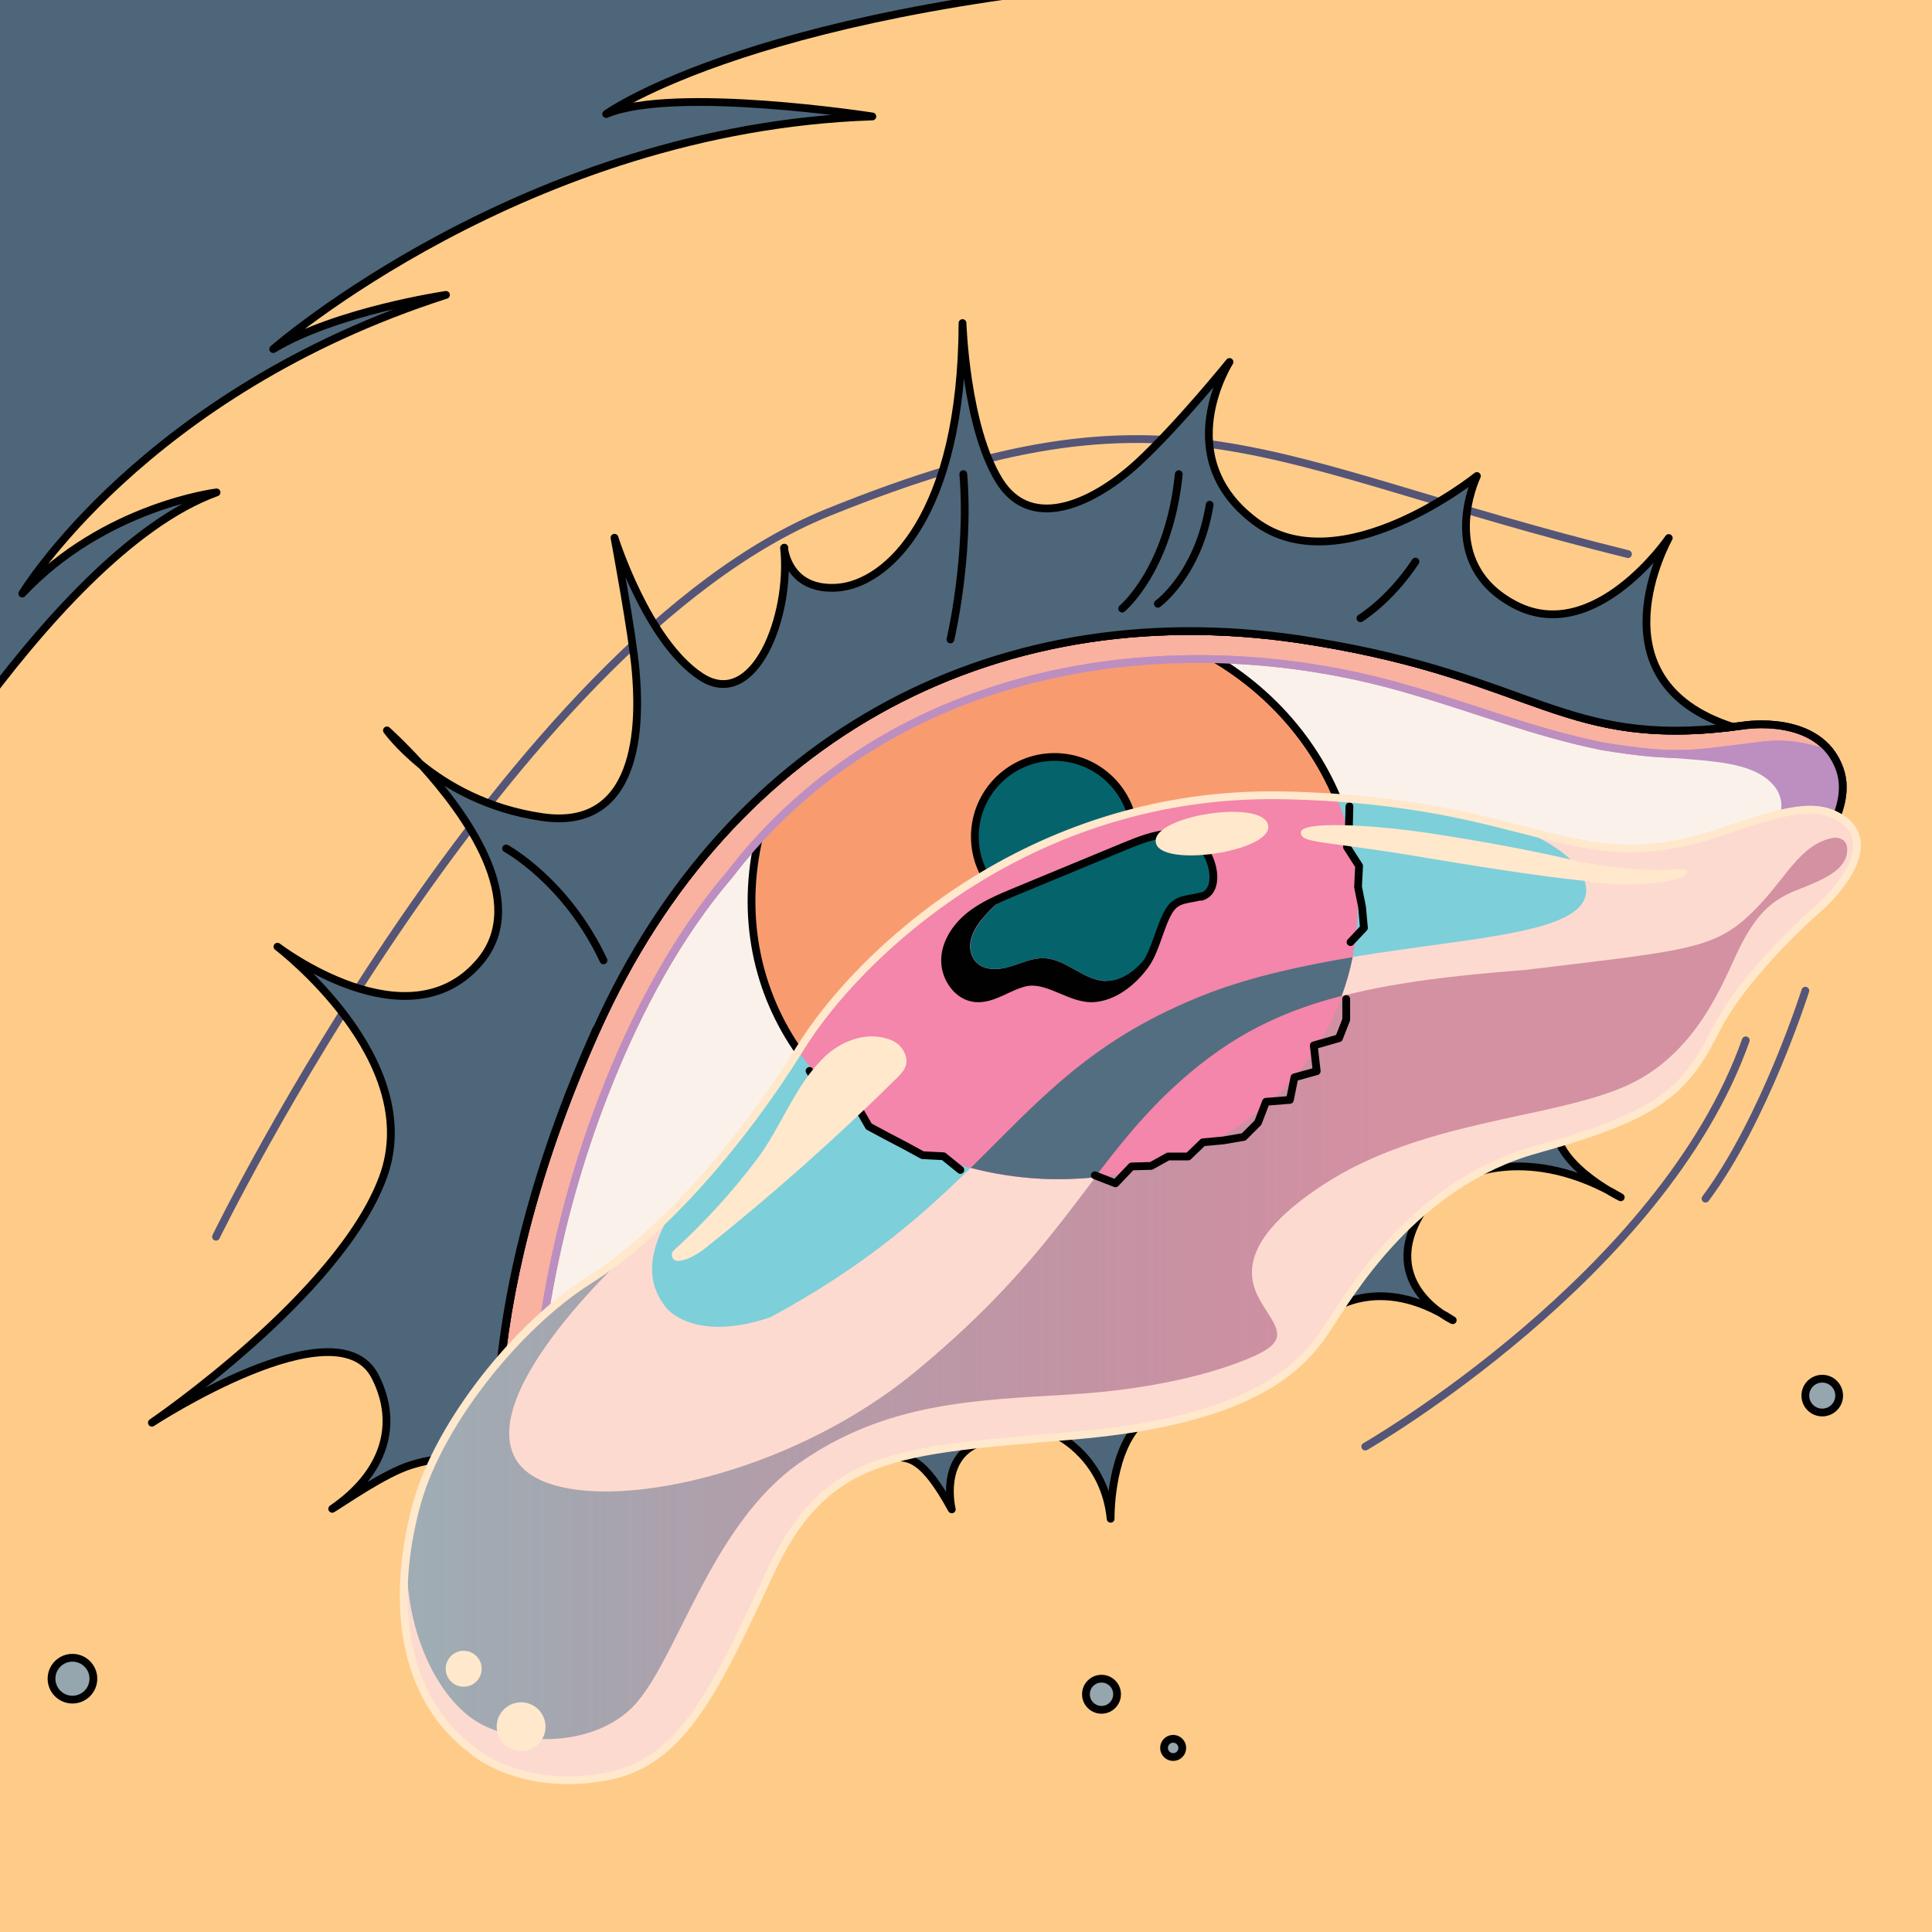 <svg viewBox="0 0 72 72" xmlns:xlink="http://www.w3.org/1999/xlink" xmlns="http://www.w3.org/2000/svg" id="Artwork">
  <defs>
    <style>
      .cls-1 {
        stroke: #ffe8cc;
      }

      .cls-1, .cls-2, .cls-3, .cls-4, .cls-5, .cls-6, .cls-7, .cls-8, .cls-9, .cls-10 {
        stroke-width: .29px;
      }

      .cls-1, .cls-2, .cls-5 {
        stroke-miterlimit: 10;
      }

      .cls-1, .cls-5, .cls-6, .cls-11, .cls-12, .cls-10 {
        fill: none;
      }

      .cls-13 {
        fill: #fddad0;
      }

      .cls-2 {
        fill: #faf2ea;
      }

      .cls-2, .cls-5 {
        stroke: #bd8ec0;
      }

      .cls-3 {
        fill: #96a6af;
      }

      .cls-3, .cls-4, .cls-6, .cls-7, .cls-8, .cls-9 {
        stroke: #010101;
      }

      .cls-3, .cls-4, .cls-6, .cls-7, .cls-8, .cls-9, .cls-10 {
        stroke-linecap: round;
        stroke-linejoin: round;
      }

      .cls-4 {
        fill: #f89c70;
      }

      .cls-14 {
        fill: #bd8ec0;
      }

      .cls-15 {
        fill: #fecc88;
      }

      .cls-7 {
        fill: #4e667a;
      }

      .cls-16 {
        fill: #536e80;
      }

      .cls-17 {
        fill: #7dcfda;
      }

      .cls-18 {
        fill: #ffe8cc;
      }

      .cls-12 {
        clip-path: url(#clippath);
      }

      .cls-8 {
        fill: #f9b1a0;
      }

      .cls-19, .cls-9 {
        fill: #05636c;
      }

      .cls-20 {
        fill: url(#linear-gradient);
      }

      .cls-21 {
        fill: #f386aa;
      }

      .cls-10 {
        stroke: #557;
      }

      .cls-22 {
        fill: #010101;
      }
    </style>
    <clipPath id="clippath">
      <path d="m19.78,55.72l45.18-21.75c1.21-.58,2.25-1.47,2.98-2.59.55-.84.93-1.83.62-2.73-.06-.17-.13-.31-.21-.45-.85-.37-1.78-.55-2.8-.4-2.49.3-2.95.48-5.85.01-2.7-.56-4.51-1.35-7.39-2.17-8.5-2.44-19.03-1-25.13,6.97-1.93,2.25-3.39,5.01-4.48,7.71-1.95,4.83-2.92,10.01-2.92,15.22v.18Z" class="cls-11"></path>
    </clipPath>
    <linearGradient gradientUnits="userSpaceOnUse" y2="48.01" x2="68.84" y1="48.01" x1="15.16" id="linear-gradient">
      <stop stop-color="#9fadb4" offset="0"></stop>
      <stop stop-opacity=".96" stop-color="#a1a4ae" offset=".11"></stop>
      <stop stop-opacity=".84" stop-color="#a98ea0" offset=".32"></stop>
      <stop stop-opacity=".65" stop-color="#b4698a" offset=".6"></stop>
      <stop stop-opacity=".6" stop-color="#b86084" offset=".67"></stop>
    </linearGradient>
  </defs>
  <rect height="77.83" width="81.62" y="-4.12" x="-4.03" class="cls-15"></rect>
  <g>
    <g>
      <path d="m8.05,46.09s10.8-22.12,22.8-26.99c13.09-5.3,16.05-1.86,29.82,1.55" class="cls-10"></path>
      <g>
        <path d="m50.88,53.91s11.08-6.37,14.18-15.14" class="cls-10"></path>
        <path d="m67.28,36.92s-1.52,4.8-3.72,7.75" class="cls-10"></path>
      </g>
    </g>
    <g>
      <path d="m39.45,53.52s1.72.84,1.94,3.08c0,0-.04-2.25.97-3.43,0,0-1.42-1.31-2.91.35Z" class="cls-7"></path>
      <path d="m33.27,54.3c.61.02,1.11-.03,2.2,1.95,0,0-.48-1.95,1.06-2.49,0,0-1.89-1.01-3.26.54Z" class="cls-7"></path>
      <path d="m49.51,48.89s1.84-1.5,4.63.31c0,0-2.83-1.31-1.17-4.01,0,0-2.13.65-3.46,3.7Z" class="cls-7"></path>
      <path d="m54.53,43.88s2.43-1.31,5.87.74c0,0-2.82-1.37-2.37-2.98l-3.49,2.23Z" class="cls-7"></path>
    </g>
    <path d="m18.71,56.24s-1.45-6.79,3.52-17.87c4.97-11.08,15.14-16.4,26.74-14.46,8.36,1.36,9.33,4.06,15.99,3.13,0,0,2.85-.48,3.6,1.62.32.89-.07,1.88-.62,2.73-.73,1.12-1.77,2.01-2.98,2.59l-46.26,22.26Z" class="cls-8"></path>
    <path d="m-5.28,33.4s6.98-12.74,13.35-15.05c0,0-4.18.51-7.24,3.77,0,0,4.53-7.51,15.79-11.13,0,0-4.08.6-6.44,2.02,0,0,9.42-8.24,22.33-8.67,0,0-7.39-1.15-9.92-.09,0,0,5.75-4.17,22.72-5.19H-5.28v34.34Z" class="cls-7"></path>
    <path d="m19.78,55.72l45.18-21.75c1.21-.58,2.25-1.47,2.98-2.59.55-.84.93-1.83.62-2.73-.06-.17-.13-.31-.21-.45-.85-.37-1.78-.55-2.8-.4-2.49.3-2.95.48-5.85.01-2.7-.56-4.51-1.35-7.39-2.17-8.5-2.44-19.03-1-25.13,6.97-1.93,2.25-3.39,5.01-4.48,7.71-1.95,4.83-2.92,10.01-2.92,15.22v.18Z" class="cls-2"></path>
    <path d="m64.45,34.22l.52-.25c1.21-.58,2.25-1.47,2.98-2.59.55-.84.93-1.83.62-2.73-.06-.17-.13-.31-.21-.45-.85-.37-1.78-.55-2.8-.4-2.41.29-2.91.47-5.56.06.22.06.45.12.71.17,1.93.43,4.48.05,5.44,1.3.2.26.28.6.22.92-.34,1.47-.95,2.7-1.9,3.95Z" class="cls-14"></path>
    <g class="cls-12">
      <g>
        <path d="m50.61,34.2c-.3,5.91-5.56,10.06-11.8,9.74s-11.09-4.96-10.79-10.87,5.59-10.45,11.83-10.14c6.24.31,11.06,5.36,10.76,11.27Z" class="cls-4"></path>
        <circle r="2.97" cy="31.18" cx="39.3" class="cls-9"></circle>
      </g>
    </g>
    <path d="m19.78,55.72l45.18-21.75c1.21-.58,2.25-1.47,2.98-2.59.55-.84.93-1.83.62-2.73-.06-.17-.13-.31-.21-.45-.85-.37-1.78-.55-2.8-.4-2.49.3-2.95.48-5.85.01-2.7-.56-4.51-1.35-7.39-2.17-8.5-2.44-19.03-1-25.13,6.97-1.93,2.25-3.39,5.01-4.48,7.71-1.95,4.83-2.92,10.01-2.92,15.22v.18Z" class="cls-5"></path>
    <path d="m18.71,56.24s-1.45-6.79,3.52-17.87c4.97-11.08,15.14-16.4,26.74-14.46,8.36,1.36,9.33,4.06,15.99,3.13,0,0,2.85-.48,3.6,1.62.32.89-.07,1.88-.62,2.73-.73,1.12-1.77,2.01-2.98,2.59l-46.26,22.26Z" class="cls-6"></path>
    <g>
      <path d="m14.42,27.22s.42.59,1.27,1.28c-.71-.78-1.27-1.28-1.27-1.28Z" class="cls-7"></path>
      <path d="m22.23,38.37c4.97-11.08,15.14-16.4,26.74-14.46,8.2,1.33,9.29,3.95,15.61,3.18-5.39-1.72-2.39-7.04-2.39-7.04,0,0-2.76,4.04-5.73,2.49-2.98-1.56-1.42-4.8-1.42-4.8,0,0-5.09,4.09-8.28,1.68-3.19-2.41-.94-5.93-.94-5.93,0,0-1.89,2.34-3.4,3.74s-3.94,2.7-5.19.67c-1.24-2.02-1.36-5.86-1.36-5.86-.02,7.16-2.8,9.73-4.67,9.86-1.74.12-1.96-1.3-1.98-1.48.27,2.52-1.11,6.11-3.11,4.79-2-1.32-3.21-5.17-3.21-5.17,0,0,.67,3.58.79,4.97.12,1.39.39,6.01-3.49,5.44-2.06-.3-3.56-1.19-4.51-1.96,1.64,1.8,4.07,5.11,2.2,7.34-2.68,3.19-7.55-.55-7.55-.55,0,0,5.55,4.21,3.93,8.6-1.62,4.39-8.61,9.14-8.61,9.14,0,0,6.9-4.51,8.32-1.72.92,1.8.32,3.61-1.6,4.93.42-.25,1.94-1.32,2.93-1.63,2.7-.85,3.28.9,3.28.9-.21-2.03-.39-8.18,3.63-17.14Z" class="cls-7"></path>
      <path d="m29.23,20.43s0-.01,0-.02c0,0,0,0,0,.02Z" class="cls-7"></path>
    </g>
    <g>
      <path d="m35.42,23.83s.73-3.08.48-6.16" class="cls-6"></path>
      <path d="m41.82,22.68s1.75-1.45,2.11-5.01" class="cls-6"></path>
      <path d="m43.15,22.5s1.51-1.09,1.93-3.69" class="cls-6"></path>
      <path d="m50.7,23.04s1.09-.66,2.05-2.11" class="cls-6"></path>
    </g>
    <path d="m18.86,31.62s2.24,1.21,3.63,4.17" class="cls-6"></path>
    <g>
      <g>
        <path d="m17.65,65.26c-3.05-2.25-2.93-6.33-2.1-9.28.83-2.94,3.71-6.58,6.43-8.29s5.73-5.21,7.85-8.64c2.12-3.43,8.48-9.6,17.99-9.41,9.51.19,10.75,3.25,16.29,1.37,2.42-.82,3.57-1.14,4.54-.49,1.08.73.45,2.05-.74,3.21,0,0-2.83,2.4-3.98,4.68s-2.12,3.16-6.68,4.43-6.93,5.36-7.82,6.71-2.69,3.38-9.39,3.95c-6.69.57-9.26.63-11.37,5.16-2.1,4.54-3.33,7.02-6.04,7.54-3.22.61-4.99-.94-4.99-.94Z" class="cls-13"></path>
        <path d="m59,32.67c-.27-.63-1.11-1.24-2.33-1.77-2.06-.53-4.64-1.17-8.84-1.26-9.51-.19-15.87,5.97-17.99,9.41-1.36,2.2-3.09,4.44-4.87,6.2-.7,1.23-1.01,2.42-.13,3.5,0,0,1.02,1.31,3.87.34,8.61-4.65,8.91-9.22,16.37-12.1,6.3-2.37,15.14-1.45,13.92-4.31Z" class="cls-17"></path>
        <path d="m29.83,39.05s-.05.08-.08.12c1.91,2.75,5.22,4.57,9.04,4.76,6.24.31,11.5-3.83,11.8-9.74.08-1.57-.2-3.08-.78-4.46-.62-.04-1.29-.07-2-.09-9.51-.19-15.87,5.97-17.99,9.41Z" class="cls-21"></path>
        <g>
          <path d="m68.83,31.81c.1-.66-.49-.59-.49-.59-1.3.23-1.79,1.58-3.07,2.81-1.41,1.36-2.43,1.39-8.46,2.12-6.92.52-10,1.51-13.15,4.46-3.15,2.95-4.09,5.99-9.5,10.47-5.41,4.48-13.49,5.67-14.92,3.33-1.58-2.59,4.46-7.99,4.46-7.99h0c-.58.49-1.15.92-1.72,1.28-2.72,1.7-5.6,5.35-6.43,8.29-.16.57-.3,1.18-.39,1.82-.11,3.18,1.31,5.71,2.82,6.47,1.79.9,4.45.68,5.75-.83,1.57-1.83,2.81-6.62,6.02-8.9,3.22-2.28,6.56-2.37,10.1-2.58,3.54-.21,5.9-.96,7.01-1.49s.76-.96.28-1.72c-.48-.76-1.44-2.25,2.19-4.62,3.63-2.36,8.22-2.42,11.08-3.59,2.86-1.16,3.85-4.1,4.43-5.25s1.13-1.74,2.1-2.12c.97-.38,1.79-.72,1.89-1.38Z" class="cls-20"></path>
          <path d="m36.17,43.52c.84.22,1.72.36,2.63.41.68.03,1.35.01,2-.05.87-1.14,1.71-2.21,2.84-3.27,1.87-1.75,3.72-2.81,6.36-3.49.17-.47.31-.95.41-1.45-1.8.3-3.66.7-5.34,1.33-4.41,1.7-6.31,3.99-8.91,6.54Z" class="cls-16"></path>
          <path d="m40.81,43.88c4.28-.45,7.84-3.03,9.21-6.77-2.64.68-4.49,1.74-6.36,3.49-1.13,1.06-1.97,2.13-2.84,3.27Z" class="cls-21"></path>
        </g>
      </g>
      <g>
        <g>
          <path d="m41.23,36.56c-.83,0-1.48-.82-2.32-.85-.45-.02-.87.2-1.3.32-.43.13-.96.14-1.26-.2-.2-.23-.24-.56-.16-.85s.25-.55.45-.78c.27-.32.58-.61.92-.86-.52.22-1.03.46-1.46.81-.51.42-.9,1.02-.89,1.67,0,.65.48,1.32,1.13,1.38.66.06,1.23-.45,1.88-.59.85-.17,1.68.66,2.55.59.75-.06,1.42-.6,1.87-1.2.15-.2.27-.46.37-.73-.09.11-.17.23-.26.34-.39.48-.91.94-1.53.94Z" class="cls-22"></path>
          <path d="m44.97,31.8c-.31-.55-.68-.76-1.31-.74s-1.24.27-1.82.51c-1.34.55-2.67,1.11-4.01,1.66-.09.04-.18.07-.26.11-.34.25-.65.54-.92.86-.19.23-.37.49-.45.78s-.04.63.16.85c.3.34.83.32,1.26.2.43-.13.85-.34,1.3-.32.83.03,1.48.85,2.32.85.62,0,1.14-.46,1.53-.94.09-.11.18-.22.26-.34.18-.46.32-.97.55-1.33.29-.47.7-.4,1.2-.54.61-.18.52-1.07.2-1.62Z" class="cls-19"></path>
        </g>
        <path d="m44.77,33.42c.61-.18.52-1.07.2-1.62s-.68-.76-1.31-.74-1.24.27-1.82.51c-1.34.55-2.67,1.11-4.01,1.66-.6.25-1.22.51-1.72.92s-.9,1.02-.89,1.67.48,1.32,1.13,1.38c.66.06,1.23-.45,1.88-.59.85-.17,1.68.66,2.55.59.75-.06,1.42-.6,1.87-1.2.42-.55.57-1.49.92-2.06.29-.47.7-.4,1.2-.54Z" class="cls-6"></path>
      </g>
      <g>
        <polyline points="50.33 35.11 50.83 34.58 50.76 33.8 50.61 33.05 50.65 32.27 50.2 31.57 50.27 30.79 50.29 30.05" class="cls-6"></polyline>
        <polyline points="40.8 43.8 41.57 44.1 42.17 43.47 42.9 43.45 43.53 43.1 44.28 43.1 44.83 42.57 45.59 42.5 46.35 42.37 46.88 41.84 47.18 41.06 48.07 40.99 48.24 40.15 49.07 39.92 48.96 38.96 49.9 38.69 50.17 38 50.17 37.23" class="cls-6"></polyline>
        <polyline points="35.79 43.6 35.16 43.09 34.38 43.05 33.72 42.69 33.05 42.34 32.38 41.98 31.97 41.27 31.13 41.1 30.58 40.56 30.17 39.91" class="cls-6"></polyline>
      </g>
      <circle r=".91" cy="64.35" cx="19.42" class="cls-18"></circle>
      <circle r=".67" cy="62.19" cx="17.28" class="cls-18"></circle>
    </g>
    <path d="m30.71,39.4c.66-.63,1.63-.99,2.5-.64.25.1.44.3.53.55.14.41-.1.65-.33.88-2.25,2.22-4.61,4.32-7.08,6.29-.3.24-.69.49-1.05.51-.21.02-.33-.25-.17-.39,1.15-1.05,2.2-2.2,3.13-3.44.87-1.17,1.41-2.75,2.47-3.75Z" class="cls-18"></path>
    <path d="m43.07,31.38c-.12-.98,3.99-1.62,4.19-.63s-4.07,1.62-4.19.63Z" class="cls-18"></path>
    <path d="m61.72,32.44l.22-.04c-.83.07-2.24-.14-3.01-.27-1.51-.38-3.75-.79-5.59-1.07-2.32-.35-4.86-.46-4.86-.04s.77.3,4.25.88c1.65.28,4.55.75,6.34.93.4.08.95.13,1.56.13,1.24,0,2.25-.21,2.25-.46,0-.17-.46-.11-1.14-.05Z" class="cls-18"></path>
    <path d="m17.65,65.26c-3.05-2.25-2.93-6.33-2.1-9.28.83-2.94,3.71-6.58,6.43-8.29s5.73-5.21,7.85-8.64c2.12-3.43,8.48-9.6,17.99-9.41,9.51.19,10.75,3.25,16.29,1.37,2.42-.82,3.57-1.14,4.54-.49,1.08.73.45,2.05-.74,3.21,0,0-2.83,2.4-3.98,4.68s-2.12,3.16-6.68,4.43-6.93,5.36-7.82,6.71-2.69,3.38-9.39,3.95c-6.69.57-9.26.63-11.37,5.16-2.1,4.54-3.33,7.02-6.04,7.54-3.22.61-4.99-.94-4.99-.94Z" class="cls-1"></path>
    <circle r=".63" cy="52.01" cx="67.91" class="cls-3"></circle>
    <circle r=".58" cy="63.14" cx="41.05" class="cls-3"></circle>
    <circle r=".34" cy="65.14" cx="43.72" class="cls-3"></circle>
    <circle r=".78" cy="62.56" cx="2.7" class="cls-3"></circle>
  </g>
</svg>